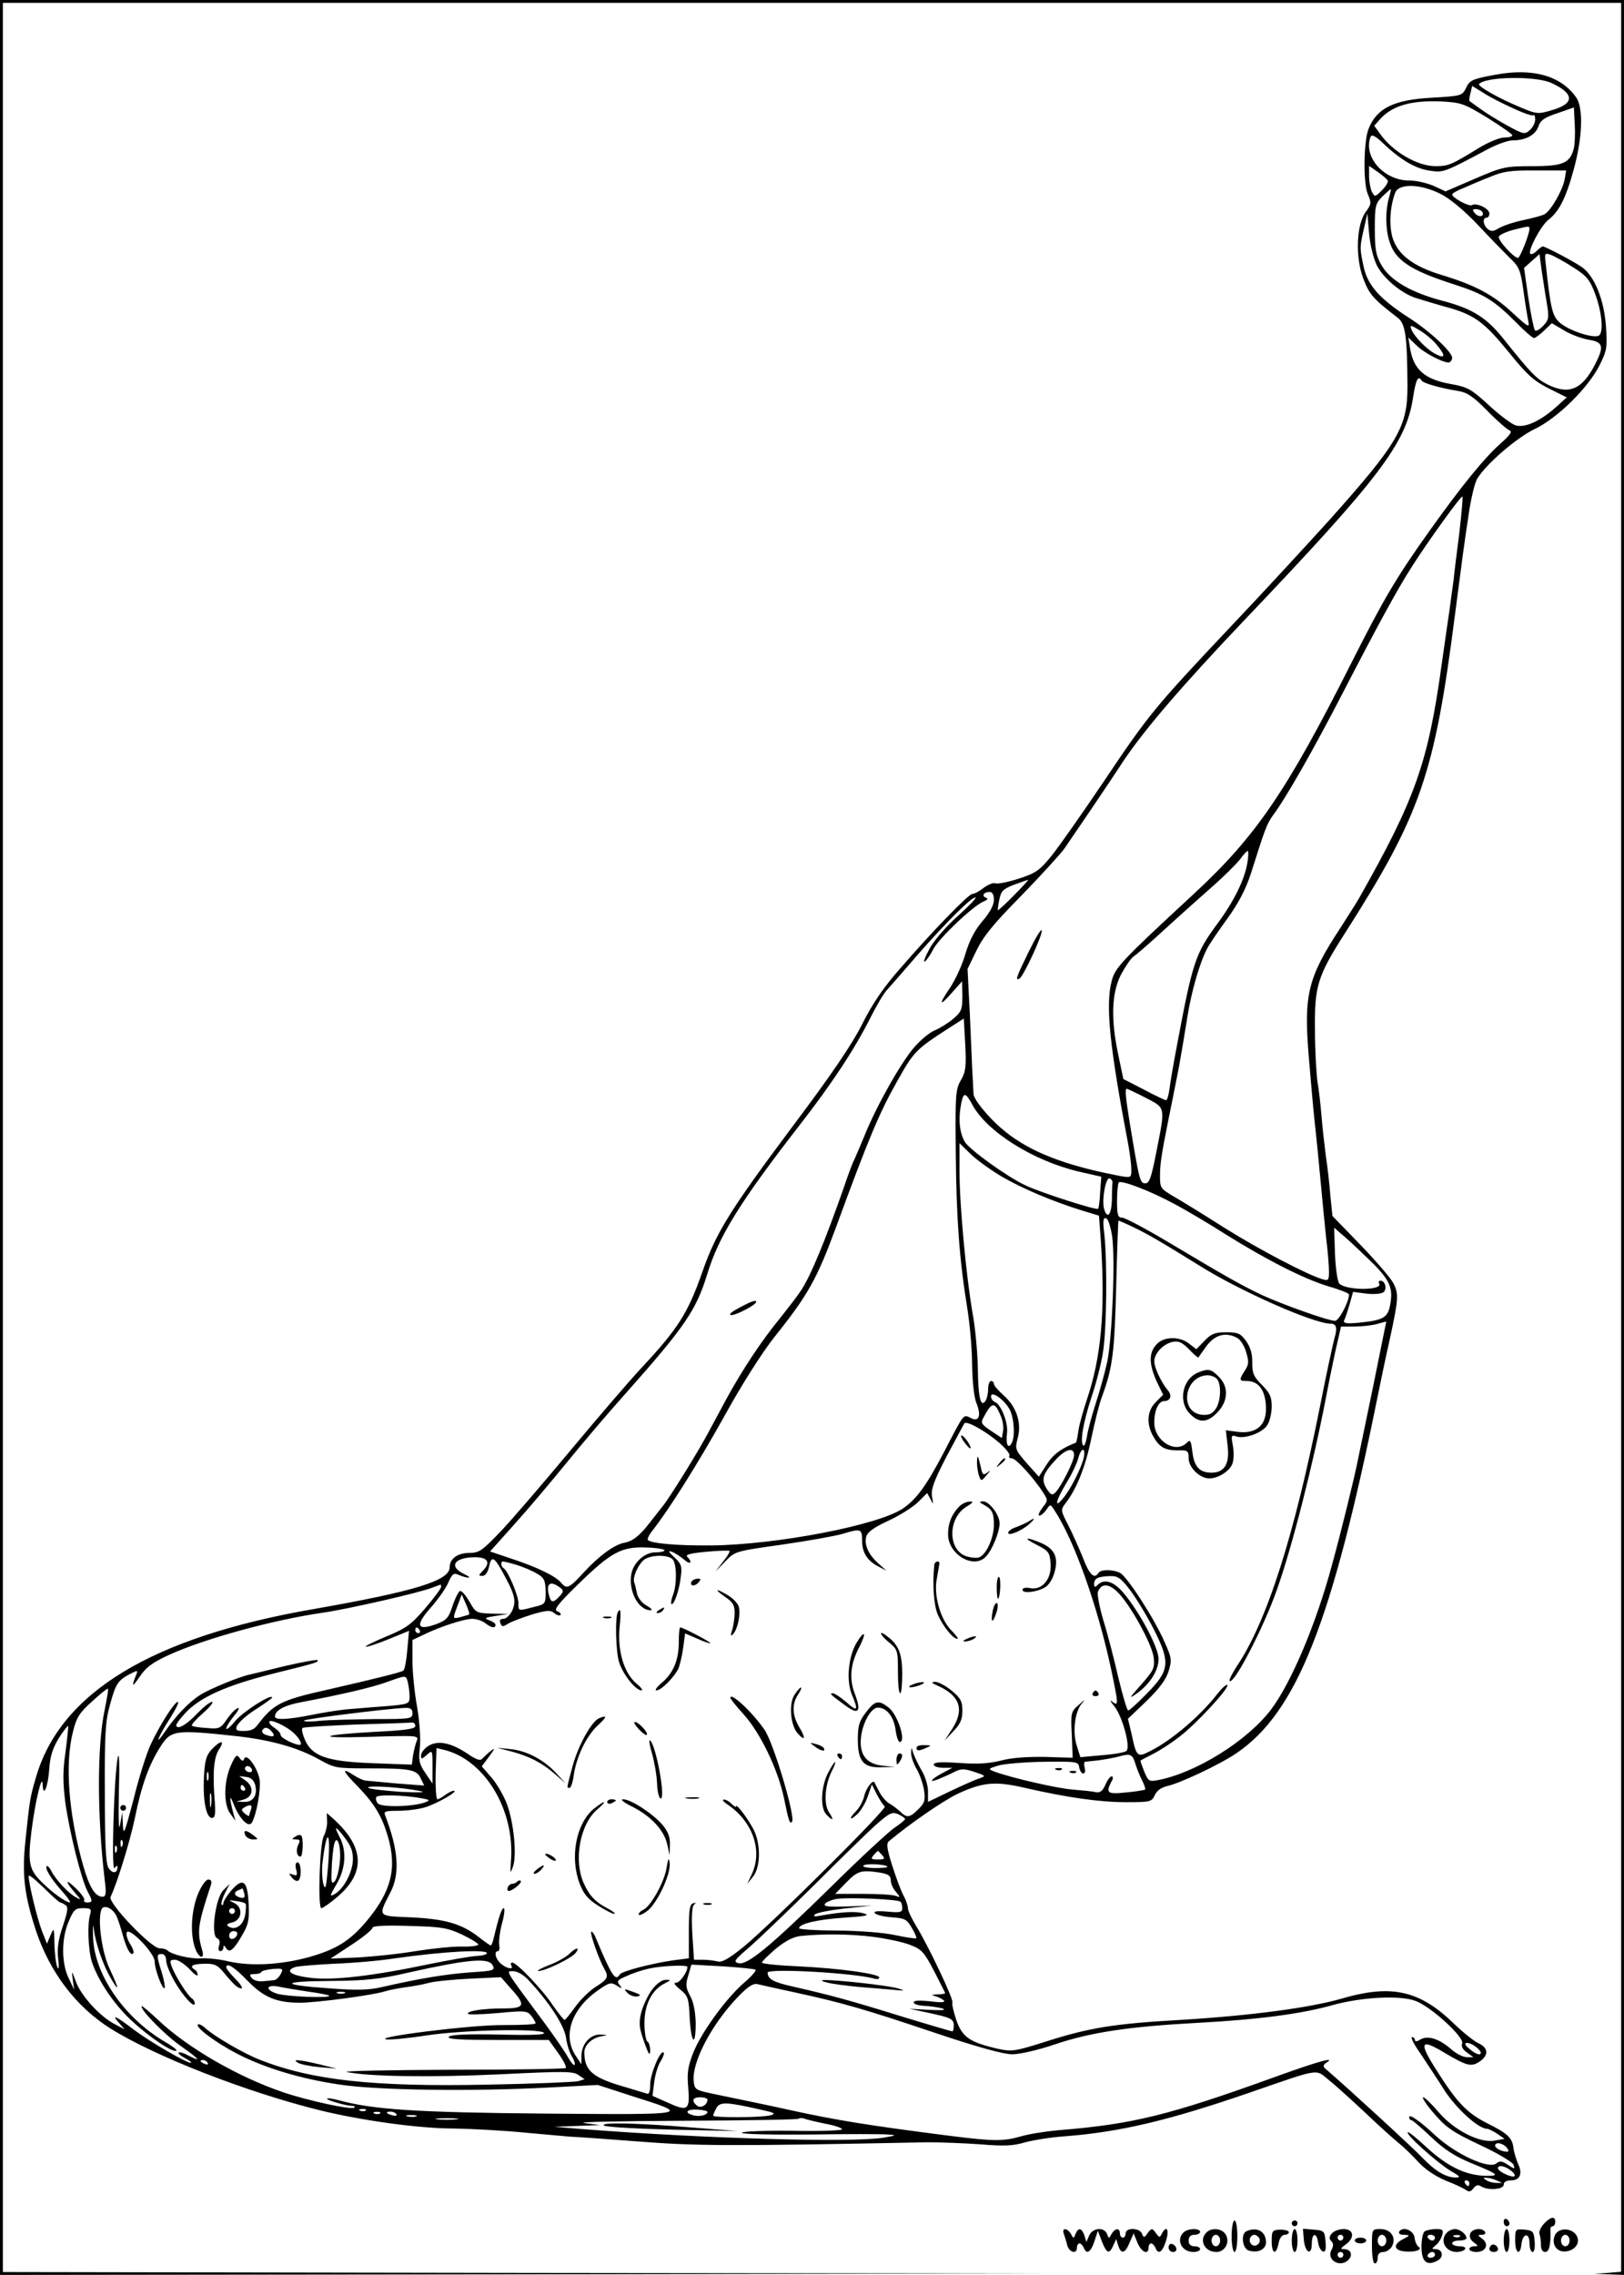 <?xml version="1.0" standalone="no"?>
<!DOCTYPE svg PUBLIC "-//W3C//DTD SVG 20010904//EN"
 "http://www.w3.org/TR/2001/REC-SVG-20010904/DTD/svg10.dtd">
<svg version="1.0" xmlns="http://www.w3.org/2000/svg"
 width="567pt" height="794pt" viewBox="0 0 567 794"
 preserveAspectRatio="xMidYMid meet">

<g transform="translate(0,794) scale(0.1,-0.1)"
fill="#000000" stroke="none">
<path d="M0 3970 l0 -3970 1833 2 1832 3 -1827 2 -1828 3 0 3960 0 3960 2825
0 2825 0 0 -3959 0 -3960 -47 -4 -48 -3 53 -2 52 -2 0 3970 0 3970 -2835 0
-2835 0 0 -3970z"/>
<path d="M5220 7679 c-81 -15 -89 -19 -102 -47 -13 -26 -16 -27 -118 -33 -133
-7 -193 -36 -222 -109 -17 -44 -19 -187 -3 -226 14 -33 13 -37 -7 -64 -32 -44
-37 -157 -8 -233 21 -55 34 -70 120 -136 27 -21 33 -65 34 -236 1 -144 -31
-199 -268 -465 -78 -86 -235 -257 -351 -379 -265 -281 -284 -304 -443 -541
-72 -107 -153 -222 -179 -255 -44 -54 -56 -62 -117 -82 -37 -12 -74 -19 -81
-16 -8 3 -26 -5 -41 -16 -15 -12 -32 -21 -39 -21 -13 0 -134 -124 -252 -260
-59 -67 -97 -123 -133 -195 -36 -71 -107 -176 -244 -358 -216 -289 -266 -369
-313 -504 -51 -146 -85 -200 -216 -340 -40 -43 -150 -171 -245 -285 -95 -114
-204 -241 -244 -283 -64 -67 -75 -75 -109 -75 -41 0 -69 -20 -69 -50 0 -47
-122 -84 -475 -146 -566 -98 -885 -292 -970 -589 -20 -69 -21 -74 -36 -217
-13 -122 -4 -193 37 -318 49 -145 139 -263 258 -339 156 -98 476 -223 735
-287 149 -36 345 -63 466 -63 61 -1 175 -7 255 -15 80 -7 152 -14 160 -14 8 0
110 -7 225 -16 203 -16 317 -17 1015 -3 41 0 122 -3 180 -7 84 -7 117 -6 160
7 30 8 93 18 140 21 191 15 361 55 645 153 250 86 226 83 277 41 24 -19 82
-72 130 -117 47 -45 99 -91 114 -103 15 -12 45 -41 66 -64 24 -26 60 -50 96
-65 31 -12 63 -27 71 -33 10 -7 16 -6 25 6 8 11 17 14 27 7 24 -15 79 -11 79
6 0 9 9 15 25 15 32 0 42 23 25 58 -6 15 -14 39 -16 55 -4 36 -21 51 -91 86
-71 36 -105 71 -176 183 -65 101 -59 115 27 63 76 -45 92 -50 121 -31 33 22
32 48 -2 64 -16 7 -56 39 -91 73 -118 113 -216 134 -389 83 -112 -32 -316 -59
-562 -74 -231 -13 -318 -27 -471 -76 -107 -34 -118 -35 -165 -25 -99 23 -125
40 -146 100 -10 30 -16 57 -14 62 6 9 -86 202 -127 268 -15 25 -28 52 -28 60
0 9 -7 30 -16 46 -9 17 -26 63 -39 104 -19 60 -21 77 -11 85 74 62 189 141
239 165 88 41 132 45 235 21 149 -34 261 -50 354 -50 84 0 89 1 100 25 7 15
22 26 42 31 44 9 186 76 243 115 210 143 333 453 493 1246 11 54 29 141 41
193 32 148 33 163 14 201 -10 19 -62 79 -115 134 l-98 101 -7 69 c-3 39 -10
102 -16 140 -5 39 -12 101 -15 138 -3 38 -9 92 -14 120 -4 29 -9 109 -9 179
-2 156 8 190 106 343 263 412 311 552 382 1103 27 208 33 254 48 352 8 58 22
116 31 130 32 52 138 143 201 173 79 38 186 143 226 223 25 50 27 61 22 134
-6 93 -40 176 -83 207 -28 20 -129 73 -138 73 -2 0 -12 -7 -21 -16 -9 -9 -19
-13 -22 -10 -10 10 36 97 62 118 38 29 62 76 89 175 31 111 35 216 9 253 -53
76 -153 104 -283 79z m195 -28 c82 -37 84 -72 5 -95 -50 -15 -54 -15 -113 10
-77 32 -150 74 -143 81 25 26 198 28 251 4z m-132 -89 c36 -17 68 -28 71 -24
3 3 6 -4 6 -15 0 -11 -8 -28 -19 -37 -17 -16 -22 -15 -77 15 -33 18 -75 44
-94 58 -19 14 -37 26 -39 28 -2 1 -1 14 3 28 l6 25 39 -24 c21 -14 68 -38 104
-54z m-90 -33 c48 -30 87 -57 87 -61 0 -5 -13 -8 -28 -8 -16 0 -55 -16 -88
-36 -96 -59 -107 -64 -152 -64 -63 0 -149 50 -193 112 l-21 29 23 26 c43 45
107 63 210 59 71 -4 80 -7 162 -57z m302 -106 c-13 -52 -37 -63 -144 -63 -95
0 -104 -2 -202 -44 l-102 -44 -41 19 c-23 10 -61 19 -86 19 -89 0 -161 83
-135 152 4 10 17 4 46 -24 59 -56 113 -88 163 -94 45 -7 50 -5 200 75 32 17
71 31 87 31 45 0 79 18 90 48 7 22 21 32 67 47 l57 20 3 -60 c2 -33 0 -70 -3
-82z m-650 -113 c3 -5 -6 -20 -20 -34 -24 -24 -25 -24 -35 -6 -5 10 -10 35
-10 55 l0 36 30 -21 c16 -11 32 -25 35 -30z m618 5 c-7 -39 -49 -112 -71 -123
-9 -5 -44 -14 -77 -21 -33 -7 -70 -20 -83 -28 -18 -11 -26 -12 -38 -2 -16 13
-19 39 -4 39 6 0 10 7 10 15 0 17 -46 39 -61 29 -10 -6 -69 26 -69 37 0 4 17
14 38 22 20 9 62 27 93 39 47 20 73 24 162 23 l105 0 -5 -30z m-435 -51 c33
-16 82 -57 130 -107 42 -45 93 -97 113 -117 33 -31 38 -43 48 -115 6 -44 14
-92 17 -107 5 -23 -1 -20 -57 32 -67 62 -129 95 -248 131 -98 30 -151 71 -169
129 -13 45 -9 109 9 157 12 33 87 32 157 -3z m-179 -16 c-12 -42 -12 -104 1
-147 19 -68 72 -104 225 -153 106 -34 141 -56 217 -132 30 -31 59 -56 64 -56
4 0 20 12 35 26 l27 26 44 -26 c23 -14 62 -28 86 -32 49 -8 53 -23 22 -84 -46
-90 -92 -110 -169 -71 -38 20 -57 40 -145 150 -64 82 -113 113 -219 141 -111
29 -184 72 -214 125 -19 33 -23 55 -23 126 0 80 2 88 26 113 15 14 28 26 30
26 1 0 -2 -15 -7 -32z m326 -47 c10 -17 -12 -21 -25 -6 -10 12 -10 15 3 15 9
0 18 -4 22 -9z m-367 -189 c23 -43 79 -91 129 -110 15 -5 64 -20 107 -32 104
-28 136 -52 226 -162 62 -77 86 -98 138 -124 l62 -31 -42 -38 c-53 -46 -103
-68 -135 -60 -13 3 -55 34 -93 69 -62 57 -75 65 -131 75 -94 16 -134 50 -146
126 l-6 37 27 -26 c28 -29 105 -68 118 -60 4 3 8 9 8 15 0 21 -79 94 -151 140
-102 66 -144 113 -158 178 -14 65 -14 68 1 133 l12 53 6 -70 c4 -42 15 -87 28
-113z m532 130 c0 -19 -33 -102 -40 -102 -15 0 -71 62 -67 74 2 6 23 16 48 23
56 14 59 15 59 5z m154 -136 c46 -29 57 -43 75 -91 23 -61 30 -130 15 -145
-14 -14 -102 14 -136 42 -28 23 -34 48 -51 205 -5 41 -4 41 19 33 14 -6 49
-25 78 -44z m-94 -121 c9 -54 8 -61 -12 -82 -12 -13 -25 -20 -29 -16 -4 5 -14
55 -23 113 l-15 105 27 24 27 24 7 -54 c5 -30 12 -81 18 -114z m-385 -147 c33
-39 32 -52 -2 -34 -32 16 -77 63 -86 88 -5 14 -1 14 28 -4 19 -11 46 -33 60
-50z m-51 -127 c6 -9 67 -26 129 -36 30 -5 52 -20 100 -69 34 -35 69 -65 77
-68 11 -4 3 -16 -31 -46 -58 -52 -133 -144 -246 -302 -119 -167 -162 -240
-277 -468 -225 -446 -332 -602 -548 -802 -253 -234 -275 -257 -287 -305 -22
-86 -6 -233 59 -574 5 -29 10 -67 10 -83 0 -28 -1 -29 -37 -23 -21 4 -65 13
-98 21 -168 41 -272 94 -354 179 -36 38 -62 73 -62 87 -1 12 -2 46 -4 73 -1
28 -5 120 -9 207 l-8 156 31 64 c23 48 59 93 154 189 67 69 136 144 153 167
33 48 147 215 209 310 73 108 203 260 420 488 470 493 563 616 588 773 10 66
18 83 31 62z m131 -532 c-9 -68 -18 -142 -20 -164 -3 -22 -10 -71 -15 -110 -6
-38 -17 -119 -26 -180 -48 -348 -92 -472 -289 -820 -6 -11 -36 -58 -66 -105
-113 -172 -127 -232 -110 -443 7 -84 16 -188 21 -232 5 -44 14 -134 20 -200 6
-66 15 -158 20 -205 6 -47 10 -100 10 -118 0 -30 -2 -33 -22 -27 -50 14 -219
102 -342 179 -72 46 -152 95 -178 110 -46 27 -48 30 -48 71 0 41 4 70 30 200
11 53 11 54 36 180 8 44 21 121 29 172 14 90 43 192 70 243 7 14 39 61 71 105
39 54 64 103 81 155 50 158 56 175 78 205 45 60 144 234 245 430 119 230 188
357 238 435 57 90 174 252 178 247 2 -2 -3 -59 -11 -128z m-740 -1151 c-10
-59 -47 -134 -104 -211 -78 -106 -87 -134 -142 -427 -12 -63 -24 -132 -26
-152 -3 -21 -8 -38 -12 -38 -3 0 -38 16 -77 37 l-72 37 -18 86 c-26 124 -23
212 9 277 15 28 35 58 45 65 11 7 59 49 108 94 49 45 123 111 165 148 41 36
85 80 98 96 12 17 24 30 27 30 3 0 3 -19 -1 -42z m-815 -113 c-29 -30 -55 -53
-56 -52 -1 1 1 18 5 37 6 30 13 37 51 52 25 9 47 17 50 17 2 1 -20 -24 -50
-54z m-70 -16 c0 -18 -14 -44 -39 -73 -26 -30 -46 -67 -60 -114 -11 -39 -36
-93 -55 -121 -41 -60 -36 -66 10 -13 l33 37 1 -52 c0 -46 -3 -54 -32 -79 -18
-15 -47 -33 -64 -40 -18 -7 -49 -33 -71 -58 -46 -52 -132 -204 -174 -308 -17
-40 -34 -82 -40 -93 -5 -11 -20 -51 -33 -90 -63 -180 -116 -310 -150 -360 -10
-16 -45 -61 -76 -100 -63 -77 -130 -179 -183 -276 -19 -35 -48 -89 -64 -119
-38 -71 -136 -229 -160 -258 -10 -12 -31 -40 -48 -61 -33 -42 -57 -61 -87 -66
-34 -7 -86 -45 -137 -100 -54 -59 -62 -63 -82 -39 -19 23 -83 54 -171 83 l-77
26 85 95 c47 52 128 148 180 212 52 64 145 174 207 243 208 234 247 291 286
417 40 133 117 256 322 520 112 144 191 263 247 374 22 44 48 88 59 99 10 11
59 67 109 125 99 113 192 205 200 197 3 -2 -26 -32 -64 -66 -39 -35 -81 -83
-97 -113 -15 -28 -23 -48 -16 -44 6 4 20 24 30 44 20 38 140 152 176 166 13 5
16 10 7 13 -16 6 -7 20 13 20 10 0 15 -10 15 -28z m-115 -629 c-19 -32 -20
-51 -18 -255 2 -231 13 -374 40 -540 9 -55 17 -145 17 -200 1 -59 7 -113 15
-132 18 -44 9 -68 -20 -52 -26 13 -22 18 -90 -113 -64 -123 -99 -171 -148
-204 -89 -58 -438 -125 -666 -128 -121 -1 -211 7 -223 19 -3 3 4 18 16 33 57
72 159 234 252 401 60 109 132 222 175 276 117 146 148 203 214 382 114 311
151 398 211 505 61 109 66 114 185 191 l50 32 5 -90 c4 -77 2 -95 -15 -125z
m644 -61 c71 -37 70 -29 39 -186 -18 -93 -25 -113 -39 -113 -19 0 -21 9 -53
201 -16 97 -19 129 -12 129 2 0 32 -14 65 -31z m-604 -25 c51 -94 211 -195
371 -233 l79 -18 -4 -54 c-1 -30 -5 -56 -7 -58 -6 -6 -205 58 -254 82 -66 31
-194 124 -211 151 -19 32 -24 79 -13 135 8 40 15 39 39 -5z m105 -252 c71 -41
177 -86 281 -118 l56 -17 7 -96 c15 -237 1 -397 -49 -545 -13 -39 -27 -89 -30
-110 -3 -22 -7 -40 -8 -41 -52 -20 -81 -42 -103 -77 l-27 -42 -42 47 c-40 46
-42 49 -32 87 15 53 -4 110 -48 149 -19 17 -35 35 -35 41 0 5 -4 10 -10 10 -5
0 -10 -12 -10 -27 0 -16 -4 -34 -9 -42 -17 -26 -26 12 -27 114 -1 55 -9 141
-18 190 -22 124 -46 377 -46 496 l0 99 40 -39 c22 -21 71 -56 110 -79z m384
-20 c-1 -7 -2 -34 -2 -62 -2 -51 -16 -66 -27 -30 -9 29 5 112 19 107 6 -2 11
-9 10 -15z m214 -73 c42 -22 123 -70 181 -107 144 -90 274 -156 360 -182 39
-11 71 -24 71 -28 0 -25 -35 -92 -49 -92 -24 0 -186 58 -255 90 -72 34 -130
67 -326 184 -79 47 -152 86 -162 86 -15 0 -18 9 -18 58 0 32 3 61 6 65 9 9
111 -30 192 -74z m-215 -115 c11 -80 0 -353 -17 -436 -8 -37 -26 -102 -40
-145 -14 -43 -28 -95 -31 -117 -4 -21 -9 -35 -13 -31 -12 12 0 80 28 166 16
47 35 119 41 160 13 83 15 310 5 408 -6 50 -5 62 6 59 7 -3 16 -30 21 -64z
m78 31 c51 -25 89 -47 223 -130 144 -91 403 -205 462 -205 20 0 24 -15 13 -51
-5 -19 -28 -123 -49 -231 -92 -462 -187 -758 -292 -914 -16 -25 -28 -48 -25
-51 15 -14 119 187 165 318 54 152 127 440 172 674 6 33 20 102 31 153 l21 92
46 0 c26 0 62 4 80 9 17 5 32 9 32 8 0 -1 -21 -101 -45 -222 -25 -121 -50
-240 -55 -265 -10 -52 -59 -252 -89 -360 -56 -209 -144 -416 -215 -509 -84
-109 -262 -219 -393 -244 -31 -6 -34 -4 -48 30 -8 20 -14 37 -13 38 2 2 21 12
43 23 22 11 63 37 91 59 58 43 178 173 169 182 -3 3 -18 -10 -33 -29 -59 -77
-161 -164 -235 -201 -46 -24 -49 -22 -66 58 l-13 54 65 62 c46 45 68 75 77
104 12 39 11 47 -15 104 -36 82 -129 225 -154 239 -25 13 -68 13 -76 0 -14
-23 -32 -6 -54 53 -14 34 -37 86 -52 115 -26 50 -26 53 -9 75 39 50 70 128 90
226 12 57 28 122 37 145 38 104 44 153 50 384 3 127 7 232 8 232 1 0 27 -11
56 -25z m807 -100 c81 -76 96 -105 87 -161 -8 -52 -21 -61 -105 -70 -50 -5
-61 -3 -57 8 4 7 12 32 19 56 l12 43 46 -6 c25 -3 51 -1 59 4 15 10 8 41 -9
41 -6 0 -8 -4 -5 -10 15 -24 -114 -25 -139 0 -6 6 -13 52 -15 103 l-3 92 23
-20 c13 -10 52 -46 87 -80z m-1242 -536 c15 -31 19 -96 5 -118 -12 -19 -20 -1
-15 38 4 36 -21 100 -43 108 -7 3 -13 12 -13 19 0 22 48 -12 66 -47z m-32 -21
c7 -16 11 -40 8 -53 l-4 -24 -38 25 c-34 23 -37 28 -26 47 29 55 39 56 60 5z
m-6 -93 c23 -20 40 -41 36 -46 -3 -5 1 -9 9 -9 14 0 77 -69 110 -121 16 -25
16 -27 -4 -52 -11 -15 -16 -27 -10 -27 5 0 16 9 24 20 14 21 14 21 29 -2 69
-105 151 -336 198 -557 25 -120 26 -128 3 -110 -10 8 -6 0 8 -17 27 -34 57
-140 42 -155 -5 -5 -43 -12 -85 -15 l-76 -7 -12 38 c-16 48 -8 119 16 148 15
18 13 17 -9 -3 -28 -24 -29 -28 -25 -105 l3 -80 -97 3 c-61 1 -118 -3 -154
-13 -41 -10 -82 -13 -145 -8 -64 4 -89 3 -89 -6 0 -6 15 -11 33 -11 l32 0 -30
-16 c-42 -22 -57 -38 -22 -25 15 6 40 17 56 25 25 13 35 14 72 2 40 -13 42
-15 21 -22 -13 -4 -59 -24 -103 -45 l-79 -38 0 37 c0 20 -10 53 -22 72 -11 19
-24 46 -29 60 -7 23 -7 23 -8 3 -1 -12 8 -37 18 -55 11 -18 23 -52 27 -75 5
-36 3 -45 -19 -67 -31 -31 -41 -32 -65 -8 -10 9 -27 22 -38 28 -10 6 -26 24
-34 40 -8 16 -16 31 -17 33 -6 11 -31 -23 -36 -49 -4 -16 -16 -39 -27 -50 -28
-28 -25 -38 4 -11 12 12 29 40 36 62 l14 41 18 -36 c10 -19 22 -37 27 -41 11
-6 -391 -406 -493 -490 -51 -41 -75 -55 -90 -51 -12 3 -35 6 -52 6 l-31 0 -6
92 c-3 64 -1 96 7 101 7 6 6 7 -4 4 -12 -3 -15 -23 -15 -98 l0 -94 -55 -7
c-76 -11 -179 -38 -186 -49 -15 -26 -28 -6 -83 125 -6 16 -14 26 -17 24 -5 -6
28 -99 46 -130 16 -28 12 -36 -31 -63 -22 -14 -54 -46 -71 -70 -18 -25 -34
-45 -37 -45 -3 0 -21 23 -40 50 -37 56 -127 150 -142 150 -6 0 -7 -4 -4 -10
10 -16 -17 -11 -37 7 -19 17 -24 43 -9 43 4 0 6 10 4 22 -2 13 2 47 10 76 8
28 10 52 6 52 -7 0 -16 -24 -35 -103 -3 -15 -8 -27 -11 -27 -2 0 -21 13 -41
29 -61 47 -117 63 -235 69 -121 5 -118 1 -74 87 34 65 28 149 -18 268 -6 15
-1 17 45 17 29 0 71 5 94 12 40 12 121 58 100 58 -5 0 -19 -7 -30 -15 -10 -8
-23 -15 -27 -15 -4 0 -7 40 -6 90 l3 89 25 -6 c143 -34 249 -210 235 -388 -3
-45 -3 -47 7 -20 14 41 3 153 -21 218 -11 30 -36 72 -54 93 l-34 39 26 35 c19
25 21 31 7 20 -11 -8 -24 -21 -30 -27 -8 -10 -20 -6 -54 17 -57 38 -103 47
-136 26 -14 -9 -25 -24 -25 -33 0 -14 2 -14 20 2 20 18 20 17 20 -41 l0 -59
-25 37 c-22 32 -24 45 -19 90 3 31 -1 89 -10 142 -9 49 -16 121 -16 160 l0 72
38 18 c59 29 143 56 171 56 14 0 35 -7 45 -15 22 -17 36 -19 36 -6 0 5 -10 12
-22 16 -19 7 -16 9 22 15 l45 7 -57 1 c-55 2 -57 3 -79 42 -13 22 -27 39 -33
37 -5 -2 -17 -25 -26 -52 -14 -43 -21 -50 -58 -64 -67 -24 -73 -4 -18 58 25
28 53 68 61 87 12 28 19 35 32 29 36 -15 57 -15 26 0 -58 27 -39 59 35 60 46
0 57 -19 26 -49 -14 -15 -14 -16 1 -16 9 0 18 12 22 30 8 40 17 38 45 -12 46
-83 51 -104 37 -138 -8 -17 -22 -30 -31 -30 -12 0 -15 -5 -11 -15 5 -13 8 -14
27 -2 11 7 49 21 83 32 51 15 65 16 78 5 8 -7 18 -10 22 -7 3 4 -2 10 -11 13
-14 5 0 24 74 96 114 111 150 130 236 127 35 -1 64 -6 64 -10 0 -4 -14 -7 -30
-7 -37 1 -76 -33 -85 -72 -13 -60 23 -131 67 -130 7 1 1 7 -14 16 -16 8 -30
26 -34 42 -3 15 -7 33 -10 40 -5 17 11 55 31 75 19 20 85 23 103 5 15 -15 16
-87 2 -124 -6 -15 -8 -29 -6 -32 8 -8 28 48 33 95 5 36 2 45 -23 68 -20 19
-23 24 -8 19 10 -4 29 -16 42 -27 22 -20 32 -11 11 10 -7 7 13 12 67 17 42 4
78 5 81 3 2 -3 -8 -20 -23 -38 l-26 -34 34 35 c34 36 36 36 199 59 90 13 184
30 209 37 66 20 70 19 70 -24 0 -42 19 -71 60 -91 l25 -13 -27 24 c-35 31 -51
65 -44 94 5 17 25 32 79 57 39 18 86 48 103 65 l31 31 12 -22 c10 -20 10 -19
5 10 -4 25 6 53 51 140 32 59 59 111 62 115 6 11 72 -25 121 -67z m262 -44 c0
-20 -44 -108 -65 -130 -11 -11 -16 -9 -30 12 -21 32 -15 53 29 100 36 40 66
48 66 18z m34 -8 c-9 -38 -47 -113 -73 -143 -32 -39 -25 -7 14 57 19 31 37 70
40 85 4 15 11 28 16 28 5 0 6 -12 3 -27z m-1980 -375 c22 -7 54 -20 70 -30 26
-15 30 -23 31 -62 0 -44 0 -45 -42 -55 -55 -14 -53 -15 -53 14 0 26 -36 111
-51 121 -10 6 -12 24 -3 24 4 0 25 -5 48 -12z m2144 -91 c22 -30 59 -91 82
-137 57 -113 53 -141 -26 -221 -32 -33 -61 -59 -65 -59 -4 0 -19 51 -34 113
-14 61 -37 151 -52 199 -14 47 -23 94 -20 102 12 30 37 30 68 0 44 -42 121
-182 127 -229 4 -37 0 -45 -44 -95 -41 -46 -44 -51 -17 -32 47 33 78 81 78
122 0 40 -67 165 -123 231 -34 40 -67 50 -90 27 -9 -9 -12 -8 -12 4 0 19 14
26 56 27 27 1 38 -7 72 -52z m-1990 10 c10 -8 9 -14 -4 -28 -22 -24 -30 -24
-37 2 -12 44 5 54 41 26z m-418 4 c0 -5 -25 -39 -56 -75 -49 -57 -66 -69 -136
-98 -43 -18 -75 -34 -71 -35 5 -2 41 10 80 26 l71 29 -6 -67 c-3 -36 -9 -69
-14 -72 -9 -6 -93 -27 -263 -66 -166 -37 -190 -50 -247 -125 -13 -17 -28 -21
-61 -19 -30 2 -2 38 59 77 30 19 54 37 54 39 0 16 -103 -50 -129 -82 -17 -21
-31 -32 -31 -26 0 6 12 26 27 44 15 18 21 30 13 27 -8 -2 -25 -20 -38 -39 -22
-32 -27 -34 -70 -30 -26 1 -49 5 -52 8 -3 3 15 23 39 44 24 21 38 39 31 39 -8
0 -33 -21 -57 -46 -25 -26 -51 -44 -61 -42 -13 2 -8 12 23 47 52 57 143 98
310 140 154 38 159 40 153 47 -3 2 -54 -7 -114 -21 -60 -15 -116 -28 -124 -30
-37 -8 -138 -50 -170 -70 -41 -26 -86 -73 -125 -130 -38 -56 -23 -17 20 50 19
30 31 55 26 55 -12 0 -64 -82 -96 -151 -14 -31 -41 -116 -59 -190 -31 -117
-35 -128 -37 -89 l-2 45 -8 -45 c-4 -26 -6 21 -4 115 3 102 1 145 -4 120 -13
-63 -23 -403 -11 -385 6 9 10 10 10 3 0 -23 -19 -23 -32 -1 -9 17 -12 89 -12
263 -1 203 2 250 18 305 20 74 28 85 69 107 27 14 29 14 23 -1 -18 -45 -15
-47 11 -9 22 33 44 50 103 77 125 57 363 122 535 147 86 12 344 71 385 88 14
5 26 10 28 10 1 1 2 -3 2 -8z m98 -96 c-2 -1 -15 -5 -30 -9 -29 -7 -29 -8 -7
49 l11 30 15 -34 c8 -18 13 -34 11 -36z m-173 -55 c3 -5 1 -10 -4 -10 -6 0
-11 5 -11 10 0 6 2 10 4 10 3 0 8 -4 11 -10z m-41 -182 c3 -13 6 -35 6 -49 0
-26 -2 -27 -82 -34 -46 -3 -108 -9 -138 -11 -30 -3 -86 -12 -125 -20 -81 -16
-125 -18 -125 -5 0 21 32 39 92 50 137 26 246 51 298 70 70 25 67 25 74 -1z
m-1059 -98 c-26 -125 -26 -364 0 -587 7 -52 5 -63 -7 -63 -26 0 -46 33 -68
110 -51 180 -64 355 -35 467 12 49 23 66 67 105 28 26 53 46 55 44 2 -2 -4
-36 -12 -76z m1075 -10 c0 -19 -7 -20 -132 -20 -73 -1 -160 -3 -193 -6 -33 -4
-57 -3 -53 1 6 6 286 41 351 44 21 1 27 -4 27 -19z m-413 -70 c20 -19 30 -40
19 -40 -17 0 -66 24 -66 34 0 6 -9 17 -20 24 -11 7 -20 16 -20 22 0 13 60 -14
87 -40z m423 26 c0 -10 -31 -15 -132 -20 -205 -11 -225 -24 -29 -18 169 5 174
5 166 -14 -4 -10 -10 -33 -13 -51 l-4 -32 -137 5 c-160 6 -212 24 -237 83 -8
19 -12 37 -8 40 3 3 87 8 187 12 100 3 188 6 195 7 6 1 12 -4 12 -12z m-1221
-89 c-10 -68 -10 -105 -1 -178 14 -100 55 -267 78 -311 18 -34 18 -38 -2 -38
-8 0 -13 4 -10 8 3 5 -11 24 -31 43 -37 35 -36 23 1 -20 20 -23 20 -23 1 -13
-25 13 -69 60 -85 90 -6 13 -14 21 -17 19 -7 -8 15 -45 54 -88 19 -21 31 -39
27 -39 -13 0 -57 31 -92 65 -51 48 -56 71 -42 185 13 104 38 207 39 160 2 -47
19 -5 23 56 3 45 12 72 33 107 16 25 31 44 33 43 1 -2 -3 -42 -9 -89z m721 68
c13 -16 3 -20 -24 -9 -9 3 -13 10 -10 15 8 13 20 11 34 -6z m-120 -15 c120
-14 212 -40 288 -83 50 -28 59 -29 165 -29 149 0 172 -4 186 -35 l12 -25 -93
7 c-51 5 -100 9 -109 10 -9 0 -28 9 -42 18 -46 30 -43 18 9 -35 62 -64 87
-106 108 -177 33 -112 12 -193 -74 -296 -58 -69 -106 -99 -202 -126 -99 -27
-202 -32 -279 -15 -31 8 -74 12 -96 11 -38 -3 -104 13 -119 28 -4 4 -16 7 -27
7 -29 0 -180 158 -171 179 25 54 68 195 85 276 23 114 49 185 88 247 38 60 50
62 271 38z m3134 -96 c5 -16 15 -42 23 -57 8 -16 13 -30 11 -33 -3 -2 -32 -7
-66 -10 -66 -7 -72 -2 -52 37 7 11 7 19 1 19 -5 0 -15 -13 -22 -30 -10 -22
-19 -28 -34 -25 -11 3 -47 6 -80 9 -53 4 -211 40 -274 63 -22 9 -21 10 15 21
22 6 93 12 159 13 115 1 120 1 123 -20 2 -11 8 -21 14 -21 6 0 8 9 5 20 -3 11
-2 20 1 21 4 0 25 3 47 5 23 3 54 9 70 13 41 12 49 9 59 -25z m-2499 -95 c26
-5 3 -6 -65 -3 -58 4 -109 10 -114 14 -10 10 119 2 179 -11z m5 -25 c32 -6 33
-7 13 -15 -41 -15 -152 -18 -164 -3 -6 7 -8 17 -5 22 5 9 93 7 156 -4z m1690
-73 c0 -3 -17 -17 -38 -31 -20 -14 -118 -104 -217 -202 -217 -213 -296 -278
-327 -270 -19 5 -14 11 43 60 35 31 135 127 223 214 87 87 183 181 213 208 49
43 58 47 79 38 13 -6 24 -14 24 -17z m-2733 -93 c-3 -8 -6 -5 -6 6 -1 11 2 17
5 13 3 -3 4 -12 1 -19z m-20 -20 c-3 -8 -6 -5 -6 6 -1 11 2 17 5 13 3 -3 4
-12 1 -19z m2673 -13 c11 -13 8 -15 -15 -15 -23 0 -26 2 -15 15 7 8 14 15 15
15 1 0 8 -7 15 -15z m18 -40 c3 -3 -16 -5 -42 -5 -26 0 -45 4 -42 8 5 9 75 6
84 -3z m-25 -21 c29 -5 37 -11 37 -27 0 -11 8 -29 18 -40 16 -20 16 -20 -1
-14 -10 4 -62 7 -115 7 l-96 0 39 40 c40 41 52 44 118 34z m-2863 -104 c3 0
11 -4 18 -9 11 -6 9 -20 -8 -72 -16 -46 -21 -78 -17 -114 4 -32 2 -43 -3 -30
-5 11 -9 47 -10 80 -1 58 -1 59 -14 30 l-12 -29 -17 43 c-16 40 -47 167 -47
193 0 7 23 -12 52 -40 29 -29 55 -52 58 -52z m2933 3 c4 -2 7 -12 7 -22 0 -16
-7 -17 -52 -13 -37 3 -50 1 -43 -6 6 -6 32 -12 60 -14 44 -3 51 -7 68 -36 11
-18 18 -35 16 -37 -3 -2 -36 3 -74 11 -40 9 -126 15 -202 16 -73 0 -133 4
-133 8 0 16 67 31 160 37 76 5 89 8 65 15 -28 8 -78 5 -150 -8 -21 -4 -27 -3
-20 4 6 6 53 15 105 21 l95 10 -87 -3 c-70 -2 -85 0 -77 10 6 7 27 15 47 17
41 5 203 -2 215 -10z m-2734 -56 c5 -12 14 -40 20 -62 13 -47 27 -72 36 -63 4
3 -1 18 -10 32 -9 14 -15 32 -13 40 5 25 98 -70 98 -100 0 -27 27 -100 35 -93
2 3 -2 27 -10 54 -19 60 -19 65 0 65 9 0 15 -9 15 -22 0 -13 13 -45 29 -73 30
-52 71 -97 71 -77 0 6 -5 14 -10 17 -14 8 -58 78 -70 110 -8 22 -7 25 11 25
11 0 33 -15 50 -32 16 -18 29 -27 29 -21 0 7 -4 15 -10 18 -20 13 -9 20 32 21
34 1 46 -3 67 -28 38 -46 51 -58 64 -58 6 0 -3 15 -21 33 -18 18 -32 36 -32
40 0 19 28 2 74 -46 56 -58 101 -77 183 -77 58 0 255 26 298 40 17 5 49 11 71
14 23 3 59 9 80 15 22 6 87 12 146 15 l107 5 35 -40 c53 -58 49 -69 -28 -69
-70 0 -128 -9 -122 -19 2 -3 50 -2 105 3 94 9 102 8 116 -10 8 -10 15 -22 15
-26 0 -4 -51 -6 -114 -6 -111 1 -460 -43 -406 -50 13 -2 76 4 140 14 127 19
393 25 409 9 7 -7 -45 -9 -155 -6 -112 2 -169 0 -177 -8 -8 -8 38 -11 169 -11
l180 0 33 -46 c18 -25 30 -49 26 -52 -3 -3 -183 -6 -401 -6 -217 -1 -380 -4
-363 -8 80 -16 294 -19 531 -8 225 11 259 11 277 -2 l22 -15 -23 -7 c-13 -3
-156 -9 -318 -12 -395 -8 -611 15 -793 87 -57 22 -161 83 -191 111 -11 10 -22
15 -25 12 -10 -9 59 -61 133 -100 97 -51 226 -90 364 -110 135 -20 460 -24
728 -10 l171 9 114 -37 c214 -68 222 -67 -296 -63 -454 4 -603 14 -724 47 -19
5 -37 8 -39 5 -5 -4 66 -25 87 -25 8 0 12 -3 8 -6 -9 -9 -161 24 -247 53 -160
54 -337 157 -438 253 -30 28 -56 50 -57 48 -9 -9 81 -101 136 -139 65 -46 75
-58 28 -34 -39 21 -51 12 -12 -9 15 -8 24 -15 20 -16 -17 0 -144 74 -200 116
-62 48 -81 56 -51 23 l19 -22 -34 18 c-51 26 -116 97 -135 146 -16 43 -16 43
-12 9 l5 -35 -19 40 c-26 53 -26 140 0 199 17 41 23 46 50 46 27 0 30 -3 25
-21 -11 -33 -7 -127 6 -167 22 -66 78 -149 139 -205 61 -57 146 -114 156 -104
3 2 -16 17 -41 31 -142 84 -245 234 -250 363 -1 37 -1 52 2 33 6 -50 31 -125
59 -173 32 -56 30 -39 -3 31 -27 56 -43 171 -29 207 8 21 44 3 55 -28z m1204
-59 c31 -15 57 -31 57 -35 0 -4 -26 -8 -57 -7 -32 1 -105 -7 -163 -16 -58 -10
-149 -19 -201 -22 l-95 -4 73 48 c40 26 73 53 73 59 0 7 39 10 128 7 113 -3
133 -6 185 -30z m1435 -8 c46 -6 104 -18 129 -28 40 -15 49 -24 84 -91 21 -41
39 -76 39 -78 0 -1 -12 -4 -27 -4 -21 -1 -23 -2 -8 -6 11 -3 25 -10 30 -15 7
-7 -9 -8 -47 -3 -39 4 -58 3 -58 -4 0 -6 17 -11 38 -12 20 -1 48 -5 62 -9 16
-6 0 -7 -45 -5 l-70 4 61 -13 c84 -18 94 -22 94 -46 0 -11 -2 -20 -5 -20 -3 0
-85 24 -183 54 -181 56 -241 72 -372 102 -71 16 -89 26 -90 49 0 16 303 -1
373 -21 9 -3 17 -1 17 4 0 13 -139 32 -282 39 -71 3 -128 9 -128 13 0 4 22 25
48 48 35 28 61 42 88 45 80 8 172 7 252 -3z m-1348 -57 c0 -5 -17 -9 -38 -10
-20 -1 -93 -14 -162 -28 -200 -42 -339 -58 -416 -48 -69 8 -92 25 -52 38 13 3
73 8 133 11 61 2 157 10 215 19 167 24 320 32 320 18z m20 -42 c9 -18 4 -20
-78 -25 -83 -6 -176 -21 -307 -51 -46 -11 -89 -12 -182 -5 -177 12 -177 25 0
26 125 1 173 6 272 29 211 47 280 53 295 26z m680 -6 c0 -18 -26 -55 -39 -55
-11 0 -6 -8 14 -24 27 -22 30 -30 33 -100 5 -89 21 -103 21 -17 -1 38 -7 72
-19 94 -16 30 -17 40 -7 72 l11 38 110 -6 c60 -4 111 -9 114 -12 3 -3 -15 -24
-41 -46 -63 -55 -147 -171 -176 -242 -19 -48 -23 -71 -18 -124 6 -78 -1 -84
-73 -51 l-52 23 6 47 c3 26 13 59 22 73 9 14 14 28 11 31 -11 11 -47 -75 -47
-112 0 -25 -4 -35 -12 -31 -7 2 -40 12 -73 22 -116 33 -144 57 -145 121 0 26
26 51 60 57 24 4 24 4 -3 6 -36 1 -66 -32 -67 -74 l0 -30 -20 30 c-47 71 -14
165 79 229 38 27 45 28 64 16 19 -12 21 -11 10 2 -11 13 -7 18 25 31 20 10 55
21 77 26 43 10 135 14 135 6z m-1420 -25 c-6 -11 -16 -21 -23 -21 -7 -1 -24
-3 -39 -4 -15 -2 -32 3 -39 11 -9 11 -8 14 9 14 12 0 23 3 25 8 3 4 21 8 41
10 34 2 36 1 26 -18z m866 -22 c72 -77 123 -156 130 -199 3 -24 13 -55 21 -67
8 -13 12 -26 9 -29 -3 -3 -13 9 -23 27 -10 18 -45 69 -78 114 -146 197 -140
186 -113 186 14 0 37 -13 54 -32z m929 -42 c162 -35 246 -59 492 -142 146 -49
237 -74 267 -74 26 0 92 15 150 35 125 42 259 62 501 75 207 11 358 31 465 61
104 29 239 36 293 15 55 -21 170 -127 162 -148 -4 -10 2 -22 17 -32 l22 -16
-23 0 c-13 0 -39 13 -57 30 -41 35 -80 47 -106 31 -11 -7 -18 -7 -18 -1 0 5
-5 10 -10 10 -6 0 7 -26 29 -57 21 -32 60 -90 85 -130 42 -64 118 -133 148
-133 5 0 21 -8 35 -17 l26 -18 -33 -6 c-52 -11 -144 36 -198 100 -24 28 -48
51 -53 51 -6 0 11 -26 38 -57 41 -48 64 -64 159 -109 61 -28 114 -60 118 -69
6 -17 5 -17 -19 -1 -21 14 -29 15 -41 5 -26 -21 -141 32 -213 98 -52 49 -91
76 -91 64 0 -6 3 -11 8 -11 4 0 35 -27 69 -59 45 -43 82 -67 140 -91 98 -40
103 -45 45 -44 -67 3 -129 33 -201 99 -34 32 -64 56 -66 53 -8 -8 106 -109
150 -135 33 -19 36 -23 17 -23 -34 0 -72 23 -117 70 -30 32 -251 235 -340 312
-6 6 -4 12 5 18 37 23 -23 7 -170 -46 -381 -138 -506 -168 -765 -189 -44 -4
-102 -13 -129 -21 -63 -18 -94 -18 -246 1 -283 36 -401 55 -560 90 -67 15
-169 36 -275 58 -56 12 -60 14 -63 43 -7 67 64 201 156 296 33 34 51 46 66 43
12 -3 71 -16 131 -29z m-1701 3 c39 -5 72 -12 75 -14 10 -10 -143 -4 -180 6
-45 14 -41 34 5 25 17 -4 62 -11 100 -17z m129 -6 c-7 -2 -19 -2 -25 0 -7 3
-2 5 12 5 14 0 19 -2 13 -5z m3950 -187 c9 -7 17 -16 17 -20 0 -12 -18 -6 -41
14 -28 22 -6 28 24 6z m-4428 -56 c3 -6 -1 -7 -9 -4 -18 7 -21 14 -7 14 6 0
13 -4 16 -10z m1745 -128 c0 -19 -23 -32 -37 -21 -20 17 -15 29 12 29 14 0 25
-4 25 -8z m185 -35 c50 -11 56 -14 35 -20 -30 -8 -200 -9 -200 -1 0 3 5 15 11
26 12 23 35 22 154 -5z m-1378 -3 c-3 -3 -12 -4 -19 -1 -8 3 -5 6 6 6 11 1 17
-2 13 -5z m1193 -5 c0 -11 -27 -18 -49 -12 -34 9 -24 22 14 20 19 -1 35 -5 35
-8z m-1143 -5 c-3 -3 -12 -4 -19 -1 -8 3 -5 6 6 6 11 1 17 -2 13 -5z m57 -3
c4 -5 -3 -7 -14 -4 -23 6 -26 13 -6 13 8 0 17 -4 20 -9z m69 -8 c-7 -2 -21 -2
-30 0 -10 3 -4 5 12 5 17 0 24 -2 18 -5z m140 -10 c-18 -2 -48 -2 -65 0 -18 2
-4 4 32 4 36 0 50 -2 33 -4z m1287 -15 c33 -6 60 -15 60 -20 0 -4 -79 -7 -175
-5 -96 1 -175 -2 -175 -7 0 -5 107 -7 238 -6 130 2 253 2 272 0 32 -2 31 -3
-15 -11 -113 -18 -622 -3 -1040 29 l-110 9 80 3 80 3 -55 7 c-30 4 124 7 344
8 219 1 401 4 404 7 3 3 12 3 19 1 6 -3 39 -11 73 -18z m2380 -83 c8 -9 8 -15
2 -15 -18 0 -42 12 -42 21 0 14 26 10 40 -6z m14 -80 c11 -8 17 -17 14 -20 -7
-8 -58 16 -58 27 0 13 23 9 44 -7z m-49 -35 l20 -9 -20 0 c-11 0 -27 4 -35 9
-13 9 -13 10 0 9 8 0 24 -4 35 -9z m-95 -10 c0 -5 -2 -10 -4 -10 -3 0 -8 5
-11 10 -3 6 -1 10 4 10 6 0 11 -4 11 -10z"/>
<path d="M3592 4619 c-44 -90 -49 -104 -32 -94 14 9 82 155 77 168 -2 6 -22
-27 -45 -74z"/>
<path d="M2580 3375 c-28 -15 -38 -24 -26 -25 17 0 86 36 86 46 0 8 -16 3 -60
-21z"/>
<path d="M4205 3260 l-28 -29 -25 19 c-32 26 -86 26 -112 0 -30 -30 -30 -71 1
-137 l20 -41 -26 -26 c-29 -29 -33 -72 -11 -115 22 -41 42 -53 86 -53 37 1 40
-1 40 -28 0 -32 39 -70 72 -70 33 0 75 28 82 55 4 15 4 42 0 62 -6 32 -5 35
11 30 28 -11 91 11 109 38 9 13 16 43 16 66 0 33 -6 47 -34 75 -29 29 -34 41
-34 78 1 30 -6 53 -21 75 -20 27 -28 31 -70 31 -39 0 -52 -5 -76 -30z m115 10
c11 -6 25 -28 31 -50 10 -33 9 -43 -5 -64 -21 -33 -20 -36 7 -36 43 0 67 -35
67 -98 0 -57 -34 -86 -95 -80 l-45 6 6 -54 c8 -63 -11 -94 -56 -94 -42 0 -61
21 -67 73 -5 40 -7 44 -20 31 -39 -39 -113 7 -113 71 0 43 15 75 35 75 22 0
28 20 12 38 -22 26 -47 79 -47 100 0 28 30 60 62 68 22 5 34 0 59 -25 17 -18
32 -31 33 -29 1 2 14 20 29 41 30 39 67 49 107 27z"/>
<path d="M4184 3150 c-56 -22 -72 -103 -29 -145 32 -33 61 -31 96 6 38 40 39
90 4 124 -26 27 -37 29 -71 15z m64 -22 c17 -17 15 -80 -4 -106 -12 -17 -24
-22 -47 -20 -81 8 -63 136 19 138 11 0 25 -5 32 -12z"/>
<path d="M3367 2906 c10 -13 19 -23 21 -21 5 5 -22 45 -31 45 -4 0 0 -11 10
-24z"/>
<path d="M3411 2835 c0 -16 4 -38 8 -48 6 -17 8 -17 26 5 14 16 15 19 3 9 -15
-11 -18 -9 -23 16 -11 46 -13 50 -14 18z"/>
<path d="M3489 2833 c-13 -16 -12 -17 4 -4 16 13 21 21 13 21 -2 0 -10 -8 -17
-17z"/>
<path d="M3349 2682 c-27 -28 -39 -59 -39 -97 0 -71 91 -124 133 -77 22 24 47
86 47 115 0 30 -36 77 -58 77 -14 -1 -14 -3 3 -12 29 -16 35 -28 35 -70 0 -46
-27 -106 -53 -114 -10 -3 -32 0 -48 6 -61 26 -58 133 5 171 24 15 27 19 11 18
-11 0 -27 -8 -36 -17z"/>
<path d="M3590 2629 c-8 -5 -27 -13 -42 -19 -16 -5 -28 -14 -28 -20 0 -13 49
8 75 32 21 19 19 23 -5 7z"/>
<path d="M3620 2548 c41 -21 45 -26 48 -65 4 -54 -29 -94 -71 -86 -16 3 -27 1
-27 -6 0 -13 47 -9 77 8 13 6 28 29 34 51 16 53 2 84 -47 105 -55 23 -64 18
-14 -7z"/>
<path d="M3262 2478 c-7 -68 -2 -139 12 -173 18 -41 53 -85 69 -85 4 0 -5 13
-21 29 -39 39 -63 124 -51 182 4 24 8 47 9 52 0 12 -17 8 -18 -5z"/>
<path d="M3480 2401 c0 -23 2 -41 4 -41 8 0 12 71 4 76 -4 3 -8 -13 -8 -35z"/>
<path d="M2415 2421 c-9 -16 9 -20 23 -5 10 12 10 14 -2 14 -8 0 -17 -4 -21
-9z"/>
<path d="M2531 2367 c28 -19 34 -29 34 -58 -1 -18 -4 -45 -9 -59 -6 -17 -5
-22 2 -15 18 17 30 78 20 101 -5 11 -22 28 -38 37 -42 25 -48 21 -9 -6z"/>
<path d="M3466 2318 c-8 -41 -1 -47 12 -9 6 17 7 33 3 36 -5 2 -11 -9 -15 -27z"/>
<path d="M2300 2320 c-9 -6 -10 -10 -3 -10 6 0 15 5 18 10 8 12 4 12 -15 0z"/>
<path d="M2157 2313 c-10 -19 -7 -135 4 -173 13 -43 58 -100 79 -100 6 0 -2
11 -19 25 -42 36 -65 111 -58 192 6 59 4 74 -6 56z"/>
<path d="M2108 2293 c6 -2 18 -2 25 0 6 3 1 5 -13 5 -14 0 -19 -2 -12 -5z"/>
<path d="M2370 2210 c0 -64 -19 -109 -59 -143 -18 -15 -26 -27 -19 -27 16 0
60 44 76 75 5 11 13 43 17 72 l7 52 44 -19 c24 -11 44 -17 44 -15 0 5 -96 55
-105 55 -3 0 -5 -23 -5 -50z"/>
<path d="M2991 2207 c-29 -48 -37 -132 -17 -181 24 -57 20 -62 -19 -27 -20 17
-41 31 -47 31 -14 0 -9 -4 44 -43 46 -34 56 -21 33 40 -21 53 -16 106 15 164
26 51 20 63 -9 16z"/>
<path d="M3100 2211 c34 -28 35 -30 35 -105 0 -42 3 -76 8 -76 4 0 7 30 7 68
0 68 -12 100 -50 129 -32 26 -32 11 0 -16z"/>
<path d="M3375 2220 c-13 -6 -15 -9 -5 -9 8 0 22 4 30 9 18 12 2 12 -25 0z"/>
<path d="M3185 2060 c-13 -5 -14 -9 -5 -9 8 0 24 4 35 9 13 5 14 9 5 9 -8 0
-24 -4 -35 -9z"/>
<path d="M3275 2056 c77 -35 93 -83 49 -151 l-26 -40 31 33 c24 25 31 41 31
71 0 33 -6 44 -37 70 -21 17 -47 31 -58 31 -16 -1 -13 -4 10 -14z"/>
<path d="M2774 2025 c-21 -32 -14 -107 11 -135 26 -29 29 -17 6 21 -25 41 -27
81 -5 114 9 14 14 25 10 25 -3 0 -13 -11 -22 -25z"/>
<path d="M3815 2030 c-3 -5 1 -10 10 -10 9 0 13 5 10 10 -3 6 -8 10 -10 10 -2
0 -7 -4 -10 -10z"/>
<path d="M2550 2014 c0 -3 20 -29 45 -56 60 -66 121 -194 142 -293 17 -83 20
-91 28 -84 14 14 -64 276 -96 322 -42 61 -119 133 -119 111z"/>
<path d="M3023 1963 c-23 -30 -28 -46 -28 -94 0 -77 20 -100 84 -97 l46 1 -41
4 c-53 5 -79 32 -79 82 0 55 33 121 60 121 31 0 56 -32 62 -79 3 -23 10 -41
14 -41 24 0 -6 94 -38 120 -36 28 -48 25 -80 -17z"/>
<path d="M2092 1943 c-26 -10 -72 -93 -92 -164 -23 -86 -22 -79 -11 -79 4 0
11 19 14 43 9 64 43 136 83 174 34 31 35 38 6 26z"/>
<path d="M2230 1905 c13 -14 26 -23 28 -20 7 7 -29 45 -41 45 -6 0 0 -11 13
-25z"/>
<path d="M2277 1818 c8 -29 16 -75 17 -102 1 -27 6 -51 12 -53 20 -7 -16 190
-37 203 -4 2 -1 -19 8 -48z"/>
<path d="M2844 1845 c22 -17 40 -20 32 -6 -3 5 -16 11 -28 14 -22 6 -22 5 -4
-8z"/>
<path d="M3200 1840 c0 -12 8 -12 35 0 18 8 17 9 -7 9 -16 1 -28 -3 -28 -9z"/>
<path d="M1785 1827 c65 -17 111 -42 155 -81 l35 -31 -30 33 c-43 48 -104 81
-161 87 l-49 5 50 -13z"/>
<path d="M2925 1810 c3 -5 8 -10 11 -10 2 0 4 5 4 10 0 6 -5 10 -11 10 -5 0
-7 -4 -4 -10z"/>
<path d="M3130 1798 c0 -19 2 -20 10 -8 13 19 13 30 0 30 -5 0 -10 -10 -10
-22z"/>
<path d="M2890 1750 c-24 -48 -27 -122 -4 -144 23 -24 27 -19 8 9 -19 30 -14
96 11 145 9 17 13 30 10 30 -2 0 -14 -18 -25 -40z"/>
<path d="M2398 1663 c12 -2 30 -2 40 0 9 3 -1 5 -23 4 -22 0 -30 -2 -17 -4z"/>
<path d="M2120 1650 c0 -5 7 -7 15 -4 8 4 15 8 15 10 0 2 -7 4 -15 4 -8 0 -15
-4 -15 -10z"/>
<path d="M2206 1635 c66 -33 111 -81 123 -130 l9 -40 1 37 c1 26 -7 46 -26 69
-34 39 -110 89 -137 89 -12 0 0 -10 30 -25z"/>
<path d="M2540 1642 c89 -60 124 -163 84 -245 l-15 -32 20 25 c25 31 28 104 6
156 -14 33 -65 103 -65 89 0 -4 -7 1 -16 9 -8 9 -21 16 -27 15 -7 0 -1 -8 13
-17z"/>
<path d="M2071 1625 c-60 -52 -82 -168 -47 -260 14 -36 29 -54 64 -76 25 -16
51 -29 56 -29 6 1 -2 8 -19 17 -46 24 -66 45 -86 88 -38 82 -14 211 49 262 15
13 24 23 20 23 -3 0 -20 -11 -37 -25z"/>
<path d="M1916 1456 c10 -8 21 -12 24 -10 5 6 -21 24 -34 24 -6 0 -1 -6 10
-14z"/>
<path d="M2327 1419 c-8 -49 -57 -136 -82 -145 -8 -4 -15 -10 -15 -16 0 -5 13
0 28 11 35 24 85 130 80 169 -3 21 -5 17 -11 -19z"/>
<path d="M1874 1415 c-10 -8 -14 -15 -8 -15 6 0 17 7 24 15 16 19 9 19 -16 0z"/>
<path d="M1806 1373 c-4 -5 -13 -8 -18 -8 -6 0 -13 -6 -15 -12 -3 -7 -1 -13 4
-13 13 1 47 29 41 35 -2 3 -8 2 -12 -2z"/>
<path d="M2458 1293 c6 -2 18 -2 25 0 6 3 1 5 -13 5 -14 0 -19 -2 -12 -5z"/>
<path d="M1986 1119 c-11 -10 -42 -28 -70 -38 -28 -11 -44 -20 -36 -20 22 -1
113 43 129 62 19 23 0 20 -23 -4z"/>
<path d="M420 1630 c0 -5 5 -10 10 -10 6 0 10 5 10 10 0 6 -4 10 -10 10 -5 0
-10 -4 -10 -10z"/>
<path d="M739 1834 c-19 -21 -24 -38 -27 -97 -4 -82 8 -142 28 -142 11 0 13
13 10 55 -8 101 -4 154 14 183 23 34 7 35 -25 1z m-12 -106 c-3 -7 -5 -2 -5
12 0 14 2 19 5 13 2 -7 2 -19 0 -25z m10 -90 c-2 -13 -4 -5 -4 17 -1 22 1 32
4 23 2 -10 2 -28 0 -40z"/>
<path d="M806 1778 c-25 -56 -26 -136 -2 -168 l18 -25 -7 25 c-14 53 -15 73 0
35 20 -52 52 -85 64 -67 17 28 33 121 27 153 -8 41 -45 91 -53 71 -4 -10 -8
-10 -17 3 -9 13 -14 9 -30 -27z m74 -18 c0 -5 -7 -7 -15 -4 -8 4 -12 10 -9 15
6 11 24 2 24 -11z m11 -50 c9 -36 -7 -60 -39 -59 l-27 1 25 7 c34 9 38 44 8
66 l-23 16 25 -3 c16 -2 26 -11 31 -28z m-36 -10 c3 -5 1 -10 -4 -10 -6 0 -11
5 -11 10 0 6 2 10 4 10 3 0 8 -4 11 -10z m21 -76 c-3 -9 -6 -18 -6 -21 0 -3
-7 0 -15 7 -13 11 -13 15 -3 21 21 13 31 10 24 -7z"/>
<path d="M1142 1583 c1 -16 -5 -39 -12 -52 -14 -28 -21 -251 -8 -251 5 0 29
17 53 37 101 84 99 174 -8 272 l-26 23 1 -29z m63 -59 c21 -28 28 -47 27 -77
-2 -44 -33 -101 -64 -118 -18 -10 -17 -6 7 35 32 54 36 116 11 164 -22 42 -15
41 19 -4z m-60 -102 c-6 -70 -9 -81 -16 -58 -4 16 -6 50 -3 75 15 127 30 113
19 -17z m41 15 c-3 -28 -11 -57 -18 -64 -11 -10 -12 -2 -10 45 1 31 5 68 8 82
10 46 27 -7 20 -63z"/>
<path d="M856 1535 c4 -8 16 -15 27 -15 20 0 20 0 1 15 -25 19 -35 19 -28 0z"/>
<path d="M1030 1529 c-12 -7 -12 -9 3 -9 14 0 16 -4 9 -17 -10 -19 -6 -43 7
-43 9 0 11 69 2 74 -4 3 -13 1 -21 -5z"/>
<path d="M1034 1415 c5 -20 3 -23 -11 -18 -16 6 -16 5 -4 -10 7 -9 17 -14 22
-11 13 8 11 64 -2 64 -7 0 -9 -10 -5 -25z"/>
<path d="M691 1329 c-23 -57 -28 -137 -10 -188 12 -35 35 -43 25 -8 -19 65
-16 88 31 230 3 11 0 17 -10 17 -8 0 -24 -22 -36 -51z"/>
<path d="M806 1340 c-14 -17 -26 -36 -26 -42 0 -6 -3 -9 -6 -6 -3 4 2 21 11
40 l17 33 -22 -22 c-28 -27 -45 -159 -22 -168 8 -3 11 -12 7 -25 -4 -11 -2
-20 4 -20 6 0 11 6 11 13 0 9 3 8 9 -2 12 -19 26 -8 56 44 22 37 26 53 23 112
-4 80 -20 92 -62 43z m47 -9 c3 -14 0 -17 -14 -14 -22 6 -25 19 -6 26 6 3 13
6 13 6 1 1 4 -7 7 -18z m4 -35 c3 -3 2 -21 -1 -40 -7 -36 -34 -55 -58 -40 -9
6 -5 10 12 14 35 8 40 52 8 68 -22 11 -22 11 6 7 16 -2 31 -6 33 -9z m-37 -26
c0 -5 -4 -10 -10 -10 -5 0 -10 5 -10 10 0 6 5 10 10 10 6 0 10 -4 10 -10z m8
-82 c-6 -18 -28 -21 -28 -4 0 9 7 16 16 16 9 0 14 -5 12 -12z"/>
<path d="M3688 1763 c7 -3 16 -2 19 1 4 3 -2 6 -13 5 -11 0 -14 -3 -6 -6z"/>
<path d="M3738 1753 c7 -3 16 -2 19 1 4 3 -2 6 -13 5 -11 0 -14 -3 -6 -6z"/>
<path d="M1041 740 c9 -5 43 -12 75 -15 l59 -5 -60 15 c-73 17 -98 19 -74 5z"/>
<path d="M2890 1020 c19 -5 69 -11 110 -15 41 -3 95 -8 120 -10 40 -4 42 -3
15 5 -30 10 -221 31 -260 29 -11 -1 -4 -5 15 -9z"/>
<path d="M2277 996 c-14 -18 -31 -54 -38 -79 -9 -39 -8 -53 10 -104 15 -42 20
-51 21 -31 0 15 -4 30 -10 33 -5 3 -10 32 -10 64 0 65 26 116 70 138 23 12 24
13 4 13 -13 0 -32 -14 -47 -34z"/>
<path d="M2191 984 c9 -9 25 -14 35 -12 14 3 10 7 -16 16 -32 12 -34 11 -19
-4z"/>
<path d="M2110 521 c8 -5 116 -11 240 -14 l225 -5 -165 13 c-193 16 -322 18
-300 6z"/>
<path d="M5250 186 c0 -9 5 -16 10 -16 6 0 10 4 10 9 0 6 -4 13 -10 16 -5 3
-10 -1 -10 -9z"/>
<path d="M5390 178 c-11 -12 -18 -28 -15 -36 3 -7 5 -25 5 -38 0 -15 6 -24 15
-24 14 0 20 26 18 78 -1 6 3 12 8 12 5 0 9 7 9 15 0 21 -16 19 -40 -7z"/>
<path d="M4300 135 c0 -30 5 -55 10 -55 6 0 10 25 10 55 0 30 -4 55 -10 55 -5
0 -10 -25 -10 -55z"/>
<path d="M4510 180 c0 -5 5 -10 10 -10 6 0 10 5 10 10 0 6 -4 10 -10 10 -5 0
-10 -4 -10 -10z"/>
<path d="M3714 144 c3 -9 9 -27 12 -40 7 -26 34 -33 34 -9 0 8 4 15 9 15 5 0
11 -7 15 -15 9 -25 24 -17 37 22 l12 37 14 -37 c17 -43 26 -46 40 -14 l10 22
7 -22 c10 -32 24 -29 40 10 l14 32 13 -32 c14 -34 39 -45 39 -18 0 8 4 15 9
15 5 0 11 -7 15 -15 9 -25 24 -17 36 21 13 38 5 60 -12 31 -9 -18 -10 -18 -23
0 -13 17 -14 17 -28 -1 -12 -17 -14 -17 -20 -2 -8 21 -57 22 -57 1 0 -8 -4
-15 -10 -15 -5 0 -10 7 -10 15 0 20 -17 19 -29 -2 -9 -17 -10 -17 -16 0 -10
25 -50 22 -62 -5 l-10 -23 -7 23 c-9 26 -21 29 -31 5 -6 -17 -7 -17 -16 0 -12
21 -33 23 -25 1z"/>
<path d="M4132 148 c-27 -27 -6 -68 35 -68 13 0 23 5 23 10 0 6 -9 10 -20 10
-13 0 -20 7 -20 20 0 13 7 20 20 20 11 0 20 5 20 10 0 14 -43 13 -58 -2z"/>
<path d="M4212 148 c-27 -27 -6 -68 35 -68 29 0 48 33 33 60 -12 22 -49 27
-68 8z m48 -28 c0 -11 -7 -20 -15 -20 -8 0 -15 9 -15 20 0 11 7 20 15 20 8 0
15 -9 15 -20z"/>
<path d="M4353 153 c-22 -8 -16 -61 7 -68 32 -10 60 4 60 29 0 37 -30 55 -67
39z m43 -24 c10 -17 -13 -36 -27 -22 -12 12 -4 33 11 33 5 0 12 -5 16 -11z"/>
<path d="M4440 118 c0 -45 15 -51 24 -8 3 18 12 30 21 30 8 0 15 4 15 9 0 5
-13 9 -30 9 -28 -1 -30 -4 -30 -40z"/>
<path d="M4510 120 c0 -22 5 -40 10 -40 6 0 10 18 10 40 0 22 -4 40 -10 40 -5
0 -10 -18 -10 -40z"/>
<path d="M4552 124 c4 -47 28 -59 28 -15 0 38 17 41 22 4 2 -14 9 -28 16 -31
10 -3 12 6 10 34 -3 37 -5 39 -41 42 l-38 3 3 -37z"/>
<path d="M4650 145 c-10 -12 -10 -19 -2 -27 8 -8 8 -17 1 -30 -20 -37 33 -66
61 -33 14 17 5 35 -18 35 -13 0 -12 3 6 16 33 23 29 54 -7 54 -16 0 -34 -7
-41 -15z m40 -15 c0 -5 -4 -10 -10 -10 -5 0 -10 5 -10 10 0 6 5 10 10 10 6 0
10 -4 10 -10z m0 -60 c0 -5 -4 -10 -10 -10 -5 0 -10 5 -10 10 0 6 5 10 10 10
6 0 10 -4 10 -10z"/>
<path d="M4790 100 c0 -33 4 -60 10 -60 6 0 10 9 10 20 0 13 7 20 20 20 10 0
24 9 30 20 16 30 -4 60 -40 60 -30 0 -30 0 -30 -60z m50 20 c0 -11 -7 -20 -15
-20 -8 0 -15 9 -15 20 0 11 7 20 15 20 8 0 15 -9 15 -20z"/>
<path d="M4885 151 c-3 -7 3 -11 17 -11 22 -1 22 -2 -5 -16 -34 -18 -31 -38 7
-42 34 -4 65 6 49 16 -6 4 -13 18 -14 32 -4 26 -41 41 -54 21z"/>
<path d="M4974 152 c-6 -4 -11 -28 -11 -54 0 -53 19 -68 56 -48 23 12 18 40
-7 40 -14 0 -14 1 0 13 9 6 19 22 23 35 5 19 3 22 -22 22 -15 0 -33 -4 -39 -8z
m36 -22 c0 -5 -4 -10 -9 -10 -6 0 -13 5 -16 10 -3 6 1 10 9 10 9 0 16 -4 16
-10z m0 -60 c0 -5 -7 -10 -16 -10 -8 0 -12 5 -9 10 3 6 10 10 16 10 5 0 9 -4
9 -10z"/>
<path d="M5052 148 c-27 -27 -6 -68 34 -68 13 0 26 5 29 10 4 6 -5 10 -19 10
-14 0 -26 5 -26 10 0 6 11 10 25 10 14 0 25 4 25 8 0 14 -23 32 -40 32 -9 0
-21 -5 -28 -12z m45 -14 c-3 -3 -12 -4 -19 -1 -8 3 -5 6 6 6 11 1 17 -2 13 -5z"/>
<path d="M5133 144 c-4 -11 1 -22 12 -30 17 -13 17 -14 2 -14 -9 0 -17 -4 -17
-10 0 -5 11 -10 25 -10 33 0 45 28 20 46 -17 13 -17 14 -1 14 9 0 14 5 11 10
-10 16 -45 12 -52 -6z"/>
<path d="M5250 120 c0 -22 5 -40 10 -40 6 0 10 18 10 40 0 22 -4 40 -10 40 -5
0 -10 -18 -10 -40z"/>
<path d="M5290 121 c0 -46 17 -56 22 -14 4 39 28 42 28 4 0 -17 5 -31 11 -31
6 0 9 16 7 38 -3 34 -6 37 -35 40 -32 3 -33 2 -33 -37z"/>
<path d="M5430 141 c-16 -31 4 -63 37 -59 34 4 52 32 37 56 -16 26 -60 28 -74
3z m50 -21 c0 -11 -7 -20 -15 -20 -8 0 -15 9 -15 20 0 11 7 20 15 20 8 0 15
-9 15 -20z"/>
<path d="M4730 120 c0 -5 9 -10 20 -10 11 0 20 5 20 10 0 6 -9 10 -20 10 -11
0 -20 -4 -20 -10z"/>
<path d="M4080 96 c0 -9 7 -16 16 -16 17 0 14 22 -4 28 -7 2 -12 -3 -12 -12z"/>
<path d="M5206 103 c-11 -11 -6 -23 9 -23 8 0 15 4 15 9 0 13 -16 22 -24 14z"/>
</g>
</svg>
